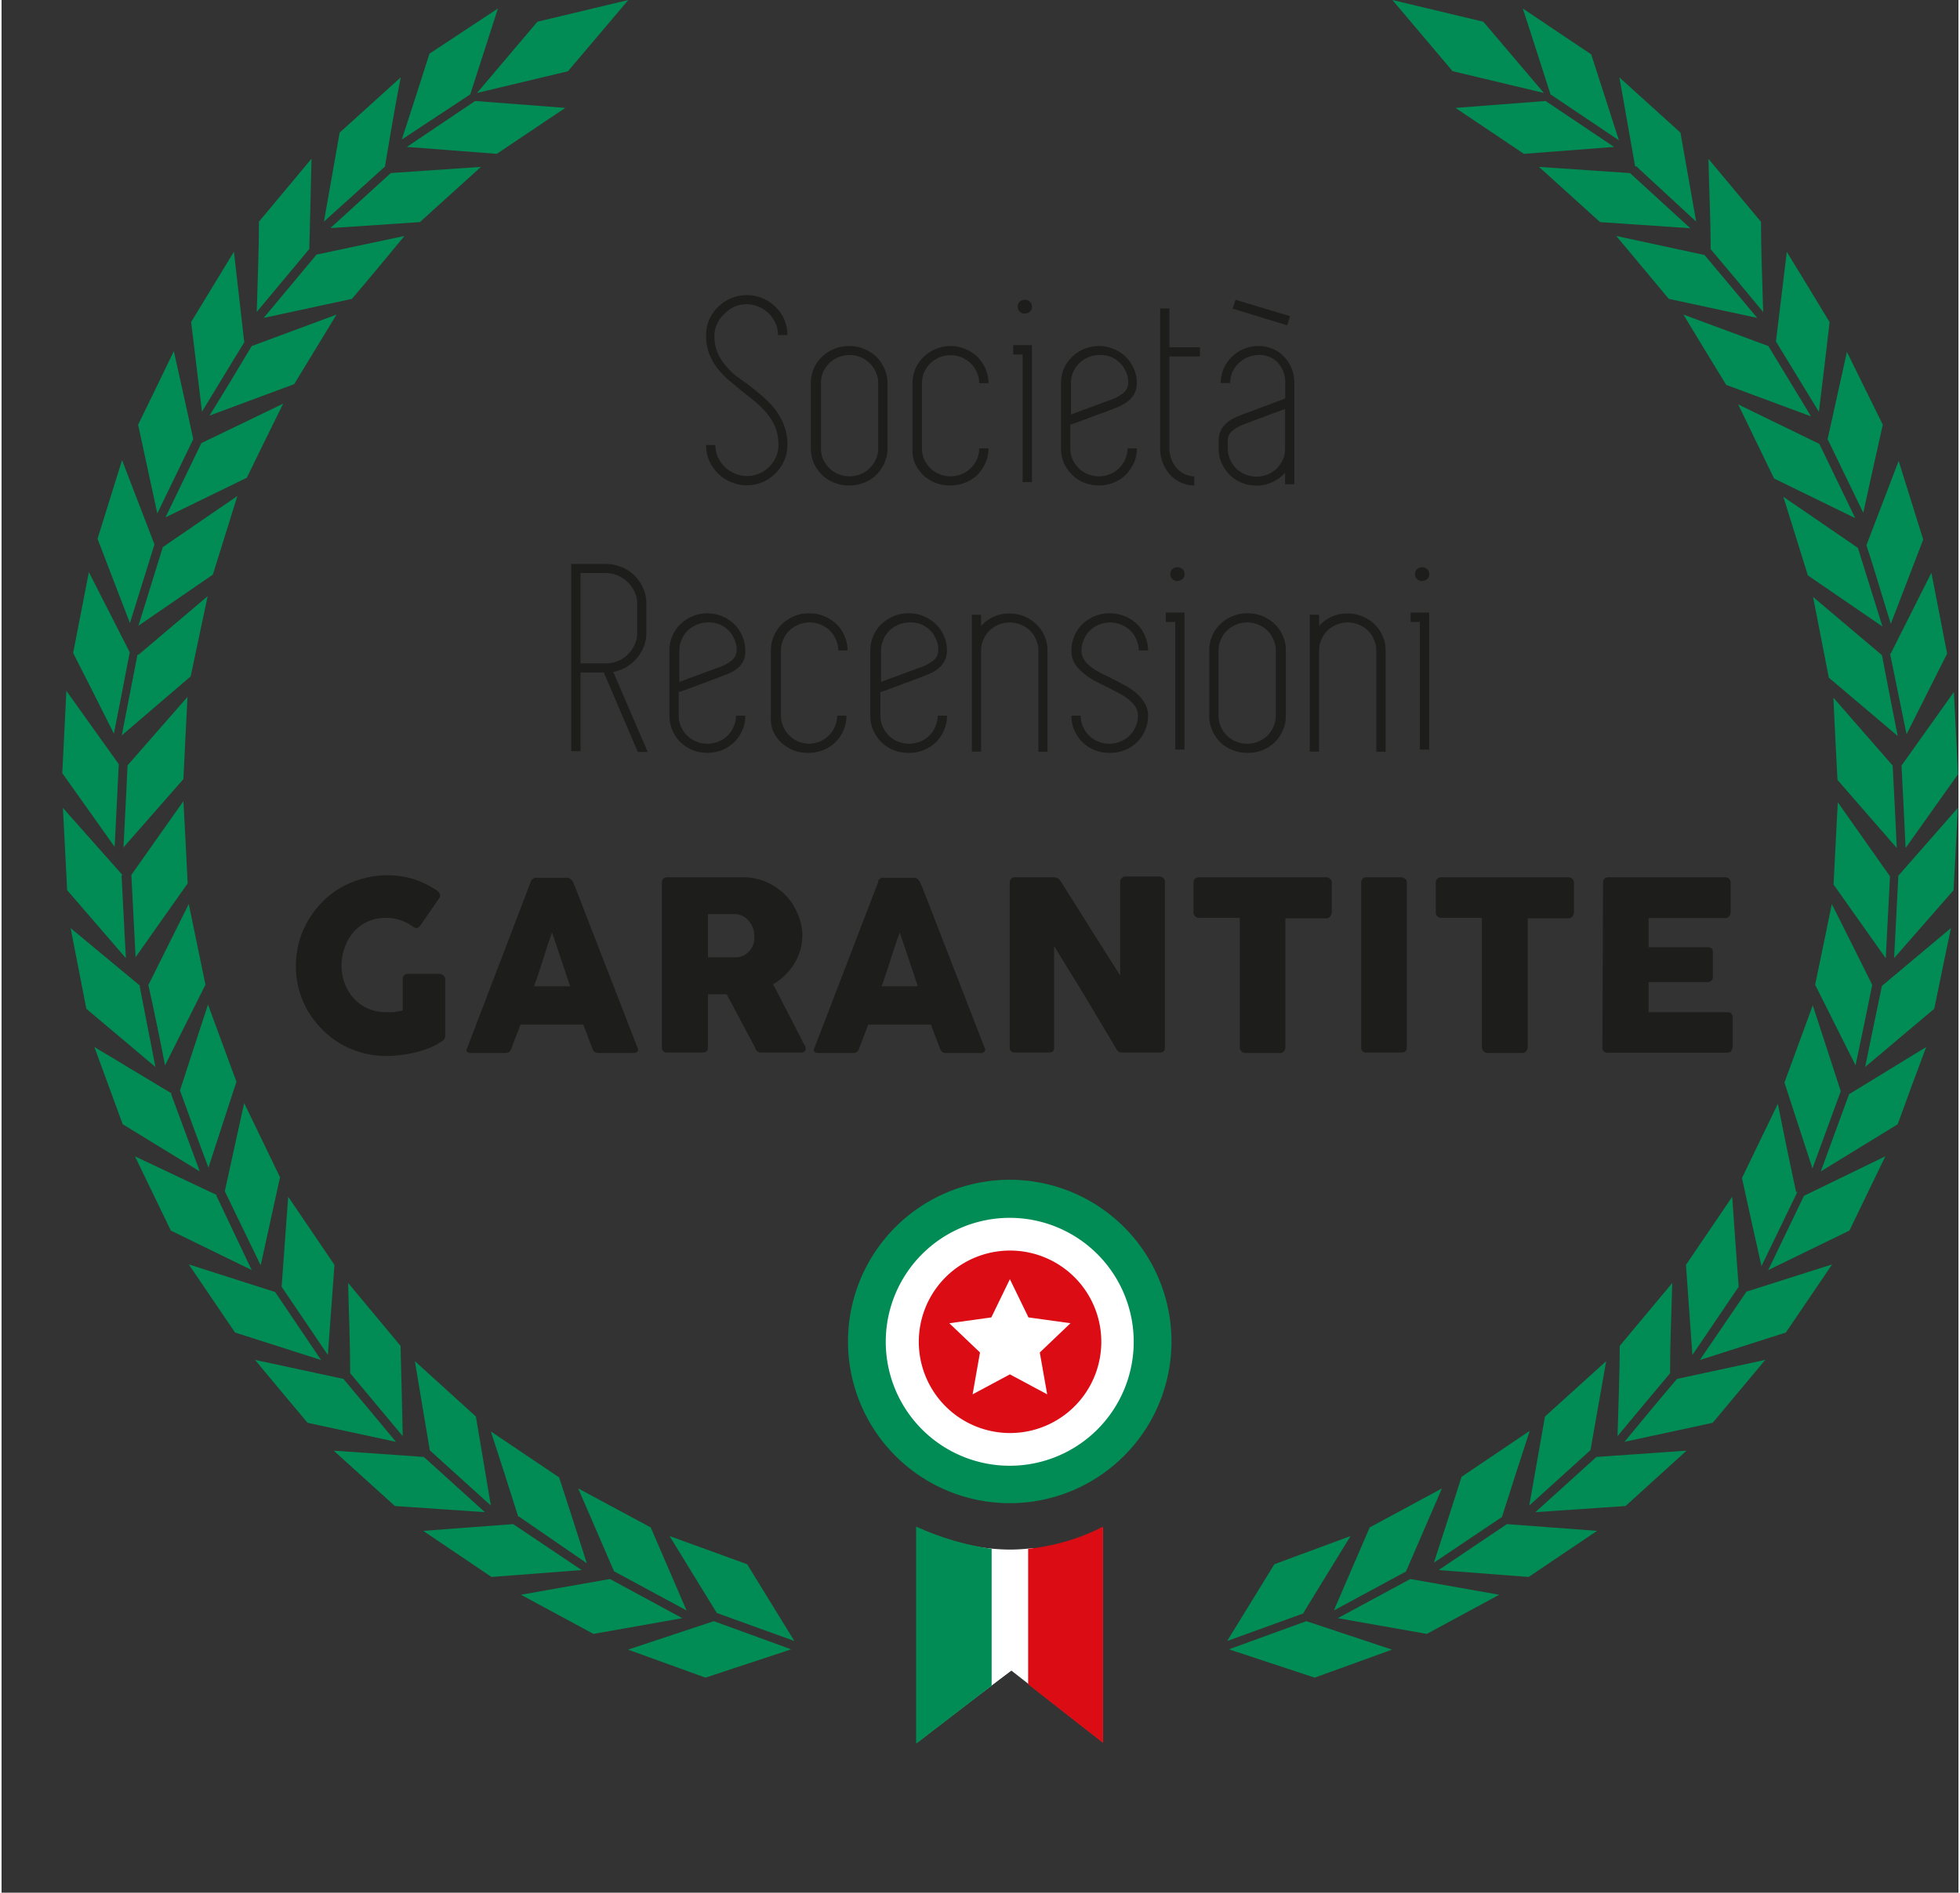 <svg id="Calque_1" data-name="Calque 1" xmlns="http://www.w3.org/2000/svg" xmlns:xlink="http://www.w3.org/1999/xlink" width="4.39cm" height="4.24cm" viewBox="0 0 124.38 120.32"><rect x="0" y="0" width="124.38" height="120.32" fill="#333333" stroke="none"/><defs><style>.cls-1{fill:#fff;}.cls-2{fill:none;}.cls-3{clip-path:url(#clip-path);}.cls-4{fill:#009854;}.cls-5,.cls-7{fill:#008c54;}.cls-5{fill-rule:evenodd;}.cls-6{clip-path:url(#clip-path-2);}.cls-8{fill:#dc0c15;}.cls-9{fill:#1d1d1b;}</style><clipPath id="clip-path" transform="translate(1.9 -2)"><path class="cls-1" d="M62.2,100.57a12.8,12.8,0,0,0,1.62-.11,13.55,13.55,0,0,0,1.45-.27,13.74,13.74,0,0,0,2.83-1.07v13.64l-4.4-3.45-1.43-1.12-1.15.88-4.81,3.69V99.12a17.88,17.88,0,0,0,4.87,1.4C61.69,100.57,62.2,100.57,62.2,100.57Z"/></clipPath><clipPath id="clip-path-2" transform="translate(1.9 -2)"><path class="cls-2" d="M62.17,100.51a13,13,0,0,0,1.69-.11,14.3,14.3,0,0,0,1.41-.28,13.07,13.07,0,0,0,2.84-1.07V112.8l-4.19-3.28-1.69-1.33-1.24,1-4.76,3.66V99.05A17.68,17.68,0,0,0,61,100.46C61.6,100.51,62.17,100.51,62.17,100.51Z"/></clipPath></defs><path class="cls-1" d="M62.2,100.57a12.8,12.8,0,0,0,1.62-.11,13.55,13.55,0,0,0,1.45-.27,13.74,13.74,0,0,0,2.83-1.07v13.64l-4.4-3.45-1.43-1.12-1.15.88-4.81,3.69V99.12a17.88,17.88,0,0,0,4.87,1.4C61.69,100.57,62.2,100.57,62.2,100.57Z" transform="translate(1.9 -2)"/><g class="cls-3"><path class="cls-4" d="M54.67,100.21c0-.13,0-.24,0-.37a2.67,2.67,0,0,1,0-.5.83.83,0,0,1,0-.45c.09-.57.19-1.14.29-1.71a.8.8,0,0,1-.3.06v3.12A1.13,1.13,0,0,0,54.67,100.21Z" transform="translate(1.9 -2)"/><path class="cls-4" d="M57,116.37a.83.83,0,0,1-.57-.53,13.66,13.66,0,0,1-.57-2,1,1,0,0,1-.68-1c-.06.21-.13.41-.19.61a.82.82,0,0,1-.28.41c0,.12-.07.25-.11.37a0,0,0,0,1,0,0v2.16H57Z" transform="translate(1.9 -2)"/></g><path class="cls-5" d="M96.24,8.42l-5.73.44,4.35,2.92,5.73-.44L96.24,8.42ZM96.55,8q-.87-2.73-1.76-5.46l4.35,2.92c.59,1.82,1.17,3.64,1.76,5.46L96.55,8Zm5,5-5.73-.39,3.88,3.51,5.74.39L101.6,13Zm.38-.42-1-5.66,3.88,3.51,1,5.66L102,12.57Zm4.36,5.62L100.73,17l3.34,4,5.62,1.21-3.35-4Zm.44-.35c0-1.92-.1-3.83-.14-5.75l3.34,4c0,1.91.09,3.82.14,5.74-1.11-1.35-2.23-2.69-3.34-4ZM110.4,24,105,22q1.35,2.24,2.72,4.47l5.39,2L110.4,24Zm.48-.29.69-5.7q1.37,2.23,2.72,4.47-.33,2.85-.68,5.7l-2.73-4.47Zm2.76,6.51-5.16-2.51,2.28,4.71,5.16,2.52-2.28-4.72Zm.51-.24c.41-1.87.83-3.74,1.24-5.61L117.67,29c-.42,1.87-.83,3.73-1.24,5.6l-2.28-4.71Zm1.94,6.85-4.74-3.25,1.56,5,4.74,3.25-1.56-5Zm.54-.17c.68-1.79,1.37-3.57,2.05-5.36l1.56,5c-.69,1.79-1.37,3.58-2.06,5.36-.52-1.66-1-3.33-1.55-5Zm1,7-4.39-3.71,1,5.13,4.38,3.71q-.51-2.56-1-5.13Zm.55-.12,2.58-5.13,1,5.14-2.58,5.13-1.05-5.14Zm.12,7.13-3.77-4.32c.08,1.74.17,3.48.26,5.23l3.77,4.33c-.08-1.75-.17-3.49-.26-5.24Zm.56,0,3.33-4.68c.09,1.75.18,3.49.26,5.23l-3.33,4.69c-.08-1.75-.17-3.49-.26-5.24Zm-.76,7L114.81,53l-.27,5.23,3.32,4.69.27-5.23Zm.56,0,3.78-4.31c-.08,1.74-.18,3.48-.27,5.23l-3.78,4.32.27-5.24ZM117,64.61q-1.28-2.58-2.57-5.14-.52,2.56-1.06,5.13,1.29,2.57,2.57,5.13.54-2.55,1.06-5.12Zm.56.11L122,61c-.35,1.71-.71,3.42-1.06,5.13l-4.39,3.7q.52-2.56,1.06-5.13ZM115,71.37q-.89-2.73-1.78-5.46l-1.8,4.91q.89,2.73,1.78,5.46l1.8-4.91Zm.53.19,4.9-3q-.92,2.44-1.81,4.91l-4.89,3,1.8-4.92Zm-3.37,6.22Q111.56,75,111,72.17l-2.28,4.72q.61,2.79,1.24,5.6l2.28-4.71Zm.5.24,5.17-2.51-2.28,4.72-5.16,2.51q1.13-2.35,2.27-4.72Zm-4.15,5.78c-.14-1.91-.28-3.81-.41-5.72l-2.94,4.33c.14,1.91.27,3.82.41,5.73l2.94-4.34Zm.47.32,5.47-1.74-2.94,4.33-5.47,1.75L109,84.12Zm-4.83,5.18c0-1.92.09-3.83.14-5.74l-3.34,4c0,1.91-.09,3.83-.14,5.74,1.12-1.34,2.23-2.69,3.34-4Zm.44.36,5.61-1.21-3.34,4-5.61,1.21c1.11-1.34,2.22-2.69,3.34-4Zm-5.5,4.54,1-5.67L96.2,92.05l-1,5.66,3.88-3.51Zm.38.42,5.73-.4-3.88,3.52-5.73.39,3.88-3.51Zm-6,3.8q.87-2.73,1.76-5.46L90.9,95.88q-.87,2.73-1.76,5.46l4.35-2.92Zm.31.47,5.73.43-4.35,2.93-5.72-.44,4.34-2.92Zm-6.41,3,2.28-5.27L85.06,99.1l-2.28,5.28,4.61-2.49Zm.27.49,5.65,1-4.6,2.49-5.66-1,4.61-2.49Zm-6.8,2.16,3-4.89L79,101.44l-3,4.88,4.92-1.78Zm.19.52,5.45,1.81-4.92,1.78-5.45-1.8,4.92-1.79Zm9.3-98.53L86.5,2l5.78,1.38,3.85,4.53L90.35,6.53Z" transform="translate(1.9 -2)"/><path class="cls-5" d="M28.2,8.42l5.73.44-4.35,2.92-5.72-.44L28.2,8.42ZM27.89,8c.59-1.82,1.17-3.64,1.76-5.46L25.3,5.41q-.87,2.73-1.76,5.46L27.89,8Zm-5.05,5,5.73-.39-3.88,3.51L19,16.5,22.84,13Zm-.37-.42c.32-1.89.63-3.77,1-5.66l-3.88,3.51-1,5.66,3.89-3.51ZM18.1,18.19,23.71,17c-1.11,1.34-2.22,2.69-3.34,4l-5.61,1.21,3.34-4Zm-.44-.35c.05-1.92.1-3.83.14-5.75l-3.34,4c0,1.91-.09,3.82-.14,5.74l3.34-4ZM14,24l5.39-2L16.7,26.42l-5.38,2Q12.69,26.2,14,24Zm-.48-.29L12.87,18l-2.72,4.47.69,5.7q1.35-2.23,2.72-4.47ZM10.8,30.17,16,27.66Q14.84,30,13.69,32.37L8.52,34.89l2.28-4.72Zm-.51-.24q-.61-2.8-1.24-5.61C8.29,25.89,7.54,27.46,6.78,29L8,34.64l2.28-4.71ZM8.35,36.78l4.74-3.25-1.56,5L6.8,41.78l1.55-5Zm-.53-.17L5.76,31.25l-1.56,5c.69,1.79,1.37,3.58,2.06,5.36l1.56-5Zm-1,7,4.38-3.71L10.12,45,5.74,48.75l1-5.13Zm-.56-.12L3.65,38.37l-1,5.14q1.31,2.57,2.59,5.13.51-2.56,1-5.14Zm-.12,7.13,3.78-4.32c-.09,1.74-.18,3.48-.26,5.23L5.85,55.87c.09-1.75.18-3.49.26-5.24Zm-.56,0L2.22,45.92c-.09,1.75-.17,3.49-.26,5.23l3.33,4.69c.09-1.75.17-3.49.26-5.24Zm.77,7c1.1-1.57,2.21-3.13,3.31-4.69.09,1.74.19,3.48.27,5.23-1.1,1.56-2.21,3.12-3.31,4.69l-.27-5.23Zm-.57,0L2,53.36l.27,5.23L6,62.91l-.27-5.24Zm1.68,6.94L10,59.47c.35,1.71.71,3.42,1.06,5.13L8.49,69.73Q8,67.18,7.43,64.61Zm-.55.11L2.49,61l1,5.13,4.39,3.7-1-5.13Zm2.53,6.65c.59-1.82,1.19-3.64,1.78-5.46q.9,2.46,1.81,4.91-.9,2.73-1.78,5.46-.92-2.44-1.81-4.91Zm-.53.19L4,68.56l1.8,4.91,4.9,3Q9.78,74,8.88,71.56Zm3.38,6.22,1.23-5.61,2.28,4.72-1.23,5.6-2.28-4.71Zm-.51.24L6.58,75.51l2.28,4.72L14,82.74,11.75,78ZM15.9,83.8l.42-5.72,2.94,4.33-.42,5.73L15.9,83.8Zm-.46.32L10,82.38l2.94,4.33,5.47,1.75-2.93-4.34Zm4.82,5.18c0-1.92-.09-3.83-.13-5.74l3.33,4c.05,1.91.1,3.83.14,5.74l-3.34-4Zm-.43.36-5.62-1.21c1.12,1.34,2.23,2.69,3.34,4l5.62,1.21c-1.12-1.34-2.23-2.69-3.34-4Zm5.49,4.54q-.48-2.83-.95-5.67l3.88,3.52c.32,1.89.63,3.77.95,5.66L25.32,94.2Zm-.38.42-5.73-.4,3.89,3.52,5.72.39-3.88-3.51Zm6,3.8Q30.08,95.69,29.2,93q2.18,1.46,4.34,2.92.89,2.73,1.76,5.46L31,98.42Zm-.32.47-5.72.43,4.34,2.93,5.73-.44-4.35-2.92Zm6.41,3-2.28-5.27,4.61,2.48,2.28,5.28-4.61-2.49Zm-.26.49-5.66,1,4.61,2.49,5.65-1-4.6-2.49Zm6.79,2.16-3-4.89,4.93,1.79,3,4.88-4.93-1.78Zm-.19.52-5.45,1.81,4.92,1.78,5.45-1.8-4.92-1.79ZM34.1,6.53,37.94,2,32.16,3.38,28.32,7.91Z" transform="translate(1.9 -2)"/><path class="cls-1" d="M64.3,107.6c0-.07-.17-.59-.07-.26a3.24,3.24,0,0,1-.09-.4.69.69,0,0,1-.15-.36,5.29,5.29,0,0,1,0-1.19,2.12,2.12,0,0,1-.23-1.53,2.51,2.51,0,0,1,0-.27,1.8,1.8,0,0,1,0-.4,10.29,10.29,0,0,1-.15-2.5.64.64,0,0,1,.07-.28,12.1,12.1,0,0,1-1.47.1,13.25,13.25,0,0,1-2.38-.23,2.7,2.7,0,0,1,0,1.86h0v0c0,.45.19.86.22,1.31a9.75,9.75,0,0,1-.21,2.46c.21,1.24.39,2.49.5,3.75l2-1.5,2.18,1.71a1.55,1.55,0,0,1,0-.71c0-.23,0-.47.08-.7v-.06a.88.88,0,0,0,0-.17A4.81,4.81,0,0,0,64.3,107.6Z" transform="translate(1.9 -2)"/><g class="cls-6"><rect class="cls-7" x="56.28" y="94.01" width="6.65" height="20.37"/><rect class="cls-8" x="65.25" y="96.36" width="6.65" height="20.37"/></g><path class="cls-7" d="M62.19,77A10.28,10.28,0,1,0,72.46,87.3,10.28,10.28,0,0,0,62.19,77Z" transform="translate(1.9 -2)"/><path class="cls-1" d="M62.19,79.42a7.88,7.88,0,1,0,7.87,7.88A7.88,7.88,0,0,0,62.19,79.42Z" transform="translate(1.9 -2)"/><path class="cls-8" d="M62.19,81.5A5.8,5.8,0,1,0,68,87.3,5.8,5.8,0,0,0,62.19,81.5Z" transform="translate(1.9 -2)"/><polygon class="cls-1" points="65.99 85.98 67.94 84.12 65.27 83.75 64.09 81.32 62.91 83.75 60.24 84.12 62.19 85.98 61.72 88.64 64.09 87.37 66.46 88.64 65.99 85.98"/><path class="cls-9" d="M45.58,26.47c.3.23.6.48.89.73a5.7,5.7,0,0,1,.8.83,4,4,0,0,1,.56,1,3.33,3.33,0,0,1,.22,1.26,2.39,2.39,0,0,1-.21,1,2.55,2.55,0,0,1-.56.81,2.53,2.53,0,0,1-.81.55,2.46,2.46,0,0,1-1,.2,2.51,2.51,0,0,1-1-.2,2.61,2.61,0,0,1-.83-.55,2.73,2.73,0,0,1-.56-.81,2.54,2.54,0,0,1-.2-1h.59a1.79,1.79,0,0,0,.16.76,2.13,2.13,0,0,0,.43.63,2.09,2.09,0,0,0,.64.42,1.92,1.92,0,0,0,.79.16,1.83,1.83,0,0,0,.77-.16,1.93,1.93,0,0,0,.63-.42,2.13,2.13,0,0,0,.43-.63,1.79,1.79,0,0,0,.16-.76,3.06,3.06,0,0,0-.18-1.08,3.43,3.43,0,0,0-.51-.87,5,5,0,0,0-.72-.74c-.27-.23-.55-.46-.84-.68l-.85-.7a6.22,6.22,0,0,1-.76-.78,4.17,4.17,0,0,1-.54-.94,3.28,3.28,0,0,1-.2-1.18,2.59,2.59,0,0,1,.2-1,2.73,2.73,0,0,1,.56-.81,2.79,2.79,0,0,1,.83-.55,2.69,2.69,0,0,1,1-.2,2.64,2.64,0,0,1,1,.2,2.5,2.5,0,0,1,.81.54,2.41,2.41,0,0,1,.56.8,2.46,2.46,0,0,1,.21,1h-.6a1.79,1.79,0,0,0-.16-.76,2.22,2.22,0,0,0-.43-.62,2.31,2.31,0,0,0-.63-.42,2,2,0,0,0-.77-.16,2.1,2.1,0,0,0-.79.16A2.32,2.32,0,0,0,44,22a2,2,0,0,0-.43.61,1.79,1.79,0,0,0-.16.76,2.59,2.59,0,0,0,.18,1,3.33,3.33,0,0,0,.48.81,4.91,4.91,0,0,0,.68.69Z" transform="translate(1.9 -2)"/><path class="cls-9" d="M52,32.86a2.51,2.51,0,0,1-1-.18,2.34,2.34,0,0,1-.76-.5,2.59,2.59,0,0,1-.52-.75,2.41,2.41,0,0,1-.18-.93V26.35a2.39,2.39,0,0,1,.18-.92A2.44,2.44,0,0,1,52,24a2.29,2.29,0,0,1,.94.19,2.38,2.38,0,0,1,.77.5,2.49,2.49,0,0,1,.51.75,2.23,2.23,0,0,1,.19.92V30.5a2.24,2.24,0,0,1-.19.93,2.76,2.76,0,0,1-.51.75,2.38,2.38,0,0,1-.77.5A2.46,2.46,0,0,1,52,32.86Zm0-8.29a1.87,1.87,0,0,0-.71.14,1.83,1.83,0,0,0-.58.38,1.92,1.92,0,0,0-.39.57,1.81,1.81,0,0,0-.14.69V30.5a1.82,1.82,0,0,0,.14.7,2,2,0,0,0,.39.56,1.67,1.67,0,0,0,.58.38,1.87,1.87,0,0,0,1.42,0,1.73,1.73,0,0,0,.57-.38,1.82,1.82,0,0,0,.39-.56,1.66,1.66,0,0,0,.15-.7V26.35a1.65,1.65,0,0,0-.15-.69,1.75,1.75,0,0,0-.39-.57,1.9,1.9,0,0,0-.57-.38A1.87,1.87,0,0,0,52,24.57Z" transform="translate(1.9 -2)"/><path class="cls-9" d="M58.42,32.28a1.87,1.87,0,0,0,.71-.14,1.73,1.73,0,0,0,.57-.38,1.82,1.82,0,0,0,.39-.56,1.66,1.66,0,0,0,.15-.7h.59a2.41,2.41,0,0,1-.19.93,2.76,2.76,0,0,1-.51.75,2.38,2.38,0,0,1-.77.5,2.46,2.46,0,0,1-.94.18,2.51,2.51,0,0,1-1-.18,2.34,2.34,0,0,1-.76-.5,2.59,2.59,0,0,1-.52-.75A2.41,2.41,0,0,1,56,30.5V26.35a2.4,2.4,0,0,1,.19-.92A2.44,2.44,0,0,1,58.42,24a2.29,2.29,0,0,1,.94.19,2.38,2.38,0,0,1,.77.5,2.49,2.49,0,0,1,.51.75,2.4,2.4,0,0,1,.19.92h-.59a1.65,1.65,0,0,0-.15-.69,1.75,1.75,0,0,0-.39-.57,1.9,1.9,0,0,0-.57-.38,1.87,1.87,0,0,0-.71-.14,1.85,1.85,0,0,0-1.29.52,1.92,1.92,0,0,0-.39.57,1.81,1.81,0,0,0-.14.69V30.5a1.82,1.82,0,0,0,.14.7,2,2,0,0,0,.39.56,1.67,1.67,0,0,0,.58.38A1.83,1.83,0,0,0,58.42,32.28Z" transform="translate(1.9 -2)"/><path class="cls-9" d="M63,23.94h.59v8.71H63V24.54h-.6v-.6Zm.14-2a.41.41,0,0,1-.32-.13.39.39,0,0,1-.13-.31.41.41,0,0,1,.13-.32.44.44,0,0,1,.32-.12.47.47,0,0,1,.32.12.41.41,0,0,1,.13.32.39.39,0,0,1-.13.31A.44.44,0,0,1,63.15,21.93Z" transform="translate(1.9 -2)"/><path class="cls-9" d="M68.89,27.94l-.54.21-.82.3-.85.32c-.28.11-.49.18-.65.23v1.5a1.82,1.82,0,0,0,.14.7,2,2,0,0,0,.39.56,1.67,1.67,0,0,0,.58.38,1.87,1.87,0,0,0,1.42,0,1.73,1.73,0,0,0,.57-.38,1.77,1.77,0,0,0,.54-1.26h.59a2.24,2.24,0,0,1-.19.93,2.76,2.76,0,0,1-.51.75,2.38,2.38,0,0,1-.77.5,2.46,2.46,0,0,1-.94.18,2.51,2.51,0,0,1-.95-.18,2.34,2.34,0,0,1-.76-.5,2.59,2.59,0,0,1-.52-.75,2.41,2.41,0,0,1-.18-.93V26.35a2.39,2.39,0,0,1,.18-.92A2.44,2.44,0,0,1,67.85,24a2.29,2.29,0,0,1,.94.19,2.38,2.38,0,0,1,.77.5,2.49,2.49,0,0,1,.51.75,2.18,2.18,0,0,1,.19.91h0C70.26,27.08,69.8,27.61,68.89,27.94Zm-1-3.37a1.87,1.87,0,0,0-.71.14,1.83,1.83,0,0,0-.58.38,1.92,1.92,0,0,0-.39.57,1.81,1.81,0,0,0-.14.69v2l.67-.25.79-.29.73-.27.47-.17a2.85,2.85,0,0,0,.65-.37.83.83,0,0,0,.33-.69,1.58,1.58,0,0,0-.15-.69,1.67,1.67,0,0,0-.39-.56,1.9,1.9,0,0,0-.57-.38A1.87,1.87,0,0,0,67.85,24.57Z" transform="translate(1.9 -2)"/><path class="cls-9" d="M72.33,28.42V30.5a1.82,1.82,0,0,0,.13.7,1.68,1.68,0,0,0,.34.56,1.55,1.55,0,0,0,.5.38,1.43,1.43,0,0,0,.61.14v.58a2,2,0,0,1-.84-.18,2.19,2.19,0,0,1-.7-.5,2.61,2.61,0,0,1-.46-.75,2.4,2.4,0,0,1-.17-.93V21.61h.59v2.47h1.94v.58H72.33Z" transform="translate(1.9 -2)"/><path class="cls-9" d="M78,24a2.1,2.1,0,0,1,.92.19,2,2,0,0,1,.71.5,2.22,2.22,0,0,1,.47.75,2.39,2.39,0,0,1,.17.92v6.43h-.59v-.73a2.49,2.49,0,0,1-.81.59,2.29,2.29,0,0,1-1,.22,2.46,2.46,0,0,1-.94-.18,2.38,2.38,0,0,1-.77-.5,2.56,2.56,0,0,1-.51-.75,2.24,2.24,0,0,1-.19-.93V30c0-.73.46-1.26,1.37-1.59a5.61,5.61,0,0,1,.55-.21l.82-.31.86-.32.63-.24v-1a1.83,1.83,0,0,0-.46-1.26A1.57,1.57,0,0,0,78,24.57a1.82,1.82,0,0,0-.7.14,2.18,2.18,0,0,0-.57.38,1.78,1.78,0,0,0-.4.57,1.81,1.81,0,0,0-.14.69h-.6a2.4,2.4,0,0,1,.19-.92,2.4,2.4,0,0,1,1.28-1.25A2.29,2.29,0,0,1,78,24Zm1.68,4.43V28l-.67.24-.79.3-.72.27-.47.18a2.18,2.18,0,0,0-.66.37.78.78,0,0,0-.33.67v.49a1.66,1.66,0,0,0,.15.7,1.79,1.79,0,0,0,.38.56,1.86,1.86,0,0,0,2,.38,1.77,1.77,0,0,0,.58-.38,2,2,0,0,0,.39-.56,1.82,1.82,0,0,0,.14-.7Zm.13-5.75-3.46-1.06.18-.56L80,22.1Z" transform="translate(1.9 -2)"/><path class="cls-9" d="M36.38,44.75H34.9v5h-.59V37.85H36.5a2.67,2.67,0,0,1,1,.2,2.37,2.37,0,0,1,.82.53,2.73,2.73,0,0,1,.56.81,2.29,2.29,0,0,1,.2,1v1.86a2.27,2.27,0,0,1-.16.86,2.67,2.67,0,0,1-.45.74,2.73,2.73,0,0,1-.66.56,3,3,0,0,1-.83.31l2.19,5.08h-.63Zm-1.48-.58h1.6a2,2,0,0,0,.78-.15,1.93,1.93,0,0,0,.63-.42,2,2,0,0,0,.43-.62,1.71,1.71,0,0,0,.16-.75V40.37a1.73,1.73,0,0,0-.16-.74,2,2,0,0,0-.43-.61,2.13,2.13,0,0,0-.63-.43,2,2,0,0,0-.78-.16H34.9Z" transform="translate(1.9 -2)"/><path class="cls-9" d="M44,44.94l-.54.21-.81.3-.86.32c-.28.11-.49.18-.65.23v1.5a1.66,1.66,0,0,0,.15.7,1.79,1.79,0,0,0,.38.56,1.86,1.86,0,0,0,2,.38,1.77,1.77,0,0,0,.58-.38,1.79,1.79,0,0,0,.38-.56,1.66,1.66,0,0,0,.15-.7h.59a2.24,2.24,0,0,1-.19.93,2.38,2.38,0,0,1-.51.75,2.45,2.45,0,0,1-.76.5,2.6,2.6,0,0,1-1.9,0,2.45,2.45,0,0,1-.76-.5,2.38,2.38,0,0,1-.51-.75,2.24,2.24,0,0,1-.19-.93V43.35a2.23,2.23,0,0,1,.19-.92,2.17,2.17,0,0,1,.51-.75,2.45,2.45,0,0,1,.76-.5,2.47,2.47,0,0,1,1.9,0,2.45,2.45,0,0,1,.76.5,2.36,2.36,0,0,1,.7,1.66h0C45.41,44.08,45,44.61,44,44.94Zm-1-3.37a1.87,1.87,0,0,0-.71.14,2.08,2.08,0,0,0-.58.38,1.73,1.73,0,0,0-.38.57,1.65,1.65,0,0,0-.15.69v2l.67-.25.79-.29.73-.27.48-.17a3,3,0,0,0,.64-.37.83.83,0,0,0,.33-.69,1.58,1.58,0,0,0-.15-.69,1.79,1.79,0,0,0-.38-.56,1.94,1.94,0,0,0-.58-.38A1.87,1.87,0,0,0,43,41.57Z" transform="translate(1.9 -2)"/><path class="cls-9" d="M49.39,49.28a1.85,1.85,0,0,0,1.29-.52,1.79,1.79,0,0,0,.38-.56,1.66,1.66,0,0,0,.15-.7h.59a2.24,2.24,0,0,1-.19.93,2.31,2.31,0,0,1-1.28,1.25,2.42,2.42,0,0,1-.94.18,2.51,2.51,0,0,1-1-.18,2.45,2.45,0,0,1-.76-.5,2.38,2.38,0,0,1-.51-.75A2.24,2.24,0,0,1,47,47.5V43.35a2.23,2.23,0,0,1,.19-.92,2.17,2.17,0,0,1,.51-.75,2.45,2.45,0,0,1,.76-.5,2.34,2.34,0,0,1,1-.19,2.26,2.26,0,0,1,.94.19,2.38,2.38,0,0,1,.77.5,2.17,2.17,0,0,1,.51.75,2.23,2.23,0,0,1,.19.92h-.59a1.65,1.65,0,0,0-.15-.69,1.73,1.73,0,0,0-.38-.57,2.08,2.08,0,0,0-.58-.38,1.87,1.87,0,0,0-1.42,0,1.94,1.94,0,0,0-.58.38,1.73,1.73,0,0,0-.38.57,1.65,1.65,0,0,0-.15.69V47.5a1.66,1.66,0,0,0,.15.7,1.79,1.79,0,0,0,.38.56,1.77,1.77,0,0,0,.58.38A1.87,1.87,0,0,0,49.39,49.28Z" transform="translate(1.9 -2)"/><path class="cls-9" d="M56.82,44.94l-.54.21-.81.3-.86.32c-.28.11-.49.18-.65.23v1.5a1.66,1.66,0,0,0,.15.7,1.79,1.79,0,0,0,.38.56,1.86,1.86,0,0,0,2,.38,1.77,1.77,0,0,0,.58-.38,1.79,1.79,0,0,0,.38-.56,1.66,1.66,0,0,0,.15-.7h.59a2.24,2.24,0,0,1-.19.93,2.31,2.31,0,0,1-1.28,1.25,2.42,2.42,0,0,1-.94.18,2.51,2.51,0,0,1-1-.18,2.45,2.45,0,0,1-.76-.5,2.38,2.38,0,0,1-.51-.75,2.24,2.24,0,0,1-.19-.93V43.35a2.23,2.23,0,0,1,.19-.92,2.17,2.17,0,0,1,.51-.75,2.45,2.45,0,0,1,.76-.5,2.34,2.34,0,0,1,1-.19,2.26,2.26,0,0,1,.94.19,2.38,2.38,0,0,1,.77.5,2.36,2.36,0,0,1,.7,1.66h0C58.19,44.08,57.74,44.61,56.82,44.94Zm-1-3.37a1.87,1.87,0,0,0-.71.14,2.08,2.08,0,0,0-.58.38,1.73,1.73,0,0,0-.38.57,1.65,1.65,0,0,0-.15.69v2l.67-.25.79-.29.73-.27.48-.17a3,3,0,0,0,.64-.37.83.83,0,0,0,.33-.69,1.58,1.58,0,0,0-.15-.69,1.79,1.79,0,0,0-.38-.56,1.94,1.94,0,0,0-.58-.38A1.87,1.87,0,0,0,55.78,41.57Z" transform="translate(1.9 -2)"/><path class="cls-9" d="M62.17,41a2.34,2.34,0,0,1,.95.19,2.45,2.45,0,0,1,.76.5,2.17,2.17,0,0,1,.51.75,2.23,2.23,0,0,1,.19.92v6.43H64V43.35a1.65,1.65,0,0,0-.15-.69,1.73,1.73,0,0,0-.38-.57,2.08,2.08,0,0,0-.58-.38,1.87,1.87,0,0,0-1.42,0,2.08,2.08,0,0,0-.58.38,1.73,1.73,0,0,0-.38.57,1.65,1.65,0,0,0-.15.69v6.43h-.59v-8.7h.59v.72a2.38,2.38,0,0,1,.81-.6A2.44,2.44,0,0,1,62.17,41Z" transform="translate(1.9 -2)"/><path class="cls-9" d="M68.7,45.15c.27.13.53.27.8.42a3.91,3.91,0,0,1,.73.5,2.4,2.4,0,0,1,.53.63,1.49,1.49,0,0,1,.21.8,2.24,2.24,0,0,1-.19.93,2.31,2.31,0,0,1-1.28,1.25,2.42,2.42,0,0,1-.94.18,2.51,2.51,0,0,1-1-.18,2.45,2.45,0,0,1-.76-.5,2.38,2.38,0,0,1-.51-.75,2.24,2.24,0,0,1-.19-.93h.59a1.66,1.66,0,0,0,.15.7,1.79,1.79,0,0,0,.38.56,1.77,1.77,0,0,0,.58.38,1.86,1.86,0,0,0,2-.38,1.79,1.79,0,0,0,.38-.56,1.66,1.66,0,0,0,.15-.7,1.11,1.11,0,0,0-.16-.57,1.94,1.94,0,0,0-.44-.47,4.43,4.43,0,0,0-.62-.4l-.73-.38c-.27-.13-.55-.26-.82-.41a3.83,3.83,0,0,1-.72-.5,2.39,2.39,0,0,1-.54-.61,1.62,1.62,0,0,1-.2-.81,2.23,2.23,0,0,1,.19-.92,2.17,2.17,0,0,1,.51-.75,2.45,2.45,0,0,1,.76-.5,2.34,2.34,0,0,1,1-.19,2.26,2.26,0,0,1,.94.19,2.38,2.38,0,0,1,.77.5,2.17,2.17,0,0,1,.51.75,2.23,2.23,0,0,1,.19.92h-.59a1.65,1.65,0,0,0-.15-.69,1.73,1.73,0,0,0-.38-.57,2.08,2.08,0,0,0-.58-.38,1.87,1.87,0,0,0-1.42,0,1.94,1.94,0,0,0-.58.38,1.73,1.73,0,0,0-.38.57,1.65,1.65,0,0,0-.15.69,1.12,1.12,0,0,0,.16.58,2.14,2.14,0,0,0,.44.47,4.81,4.81,0,0,0,.63.39C68.21,44.92,68.45,45,68.7,45.15Z" transform="translate(1.9 -2)"/><path class="cls-9" d="M72.7,40.94h.59v8.71H72.7V41.54h-.6v-.6Zm.14-2a.41.41,0,0,1-.32-.13.39.39,0,0,1-.13-.31.41.41,0,0,1,.13-.32.44.44,0,0,1,.32-.12.47.47,0,0,1,.32.12.41.41,0,0,1,.13.32.39.39,0,0,1-.13.31A.44.44,0,0,1,72.84,38.93Z" transform="translate(1.9 -2)"/><path class="cls-9" d="M77.27,49.86a2.42,2.42,0,0,1-.94-.18,2.31,2.31,0,0,1-1.28-1.25,2.24,2.24,0,0,1-.19-.93V43.35a2.23,2.23,0,0,1,.19-.92,2.17,2.17,0,0,1,.51-.75,2.38,2.38,0,0,1,.77-.5,2.26,2.26,0,0,1,.94-.19,2.34,2.34,0,0,1,1,.19,2.45,2.45,0,0,1,.76.5,2.17,2.17,0,0,1,.51.75,2.23,2.23,0,0,1,.19.92V47.5a2.24,2.24,0,0,1-.19.93,2.38,2.38,0,0,1-.51.75,2.45,2.45,0,0,1-.76.5A2.51,2.51,0,0,1,77.27,49.86Zm0-8.29a1.87,1.87,0,0,0-.71.14,2.08,2.08,0,0,0-.58.38,1.73,1.73,0,0,0-.38.57,1.65,1.65,0,0,0-.15.69V47.5a1.66,1.66,0,0,0,.15.7,1.79,1.79,0,0,0,.38.56,1.86,1.86,0,0,0,2,.38,1.77,1.77,0,0,0,.58-.38,1.79,1.79,0,0,0,.38-.56,1.66,1.66,0,0,0,.15-.7V43.35a1.65,1.65,0,0,0-.15-.69,1.73,1.73,0,0,0-.38-.57,1.94,1.94,0,0,0-.58-.38A1.87,1.87,0,0,0,77.27,41.57Z" transform="translate(1.9 -2)"/><path class="cls-9" d="M83.66,41a2.46,2.46,0,0,1,1.71.69,2.17,2.17,0,0,1,.51.75,2.23,2.23,0,0,1,.19.92v6.43h-.59V43.35a1.65,1.65,0,0,0-.15-.69,1.73,1.73,0,0,0-.38-.57,1.94,1.94,0,0,0-.58-.38,1.87,1.87,0,0,0-1.42,0,2.08,2.08,0,0,0-.58.38,1.73,1.73,0,0,0-.38.57,1.65,1.65,0,0,0-.15.69v6.43h-.59v-8.7h.59v.72a2.38,2.38,0,0,1,.81-.6A2.44,2.44,0,0,1,83.66,41Z" transform="translate(1.9 -2)"/><path class="cls-9" d="M88.25,40.94h.59v8.71h-.59V41.54h-.59v-.6Zm.14-2a.41.41,0,0,1-.32-.13.42.42,0,0,1-.13-.31.44.44,0,0,1,.13-.32.44.44,0,0,1,.32-.12.47.47,0,0,1,.32.12.41.41,0,0,1,.13.32.39.39,0,0,1-.13.31A.44.44,0,0,1,88.39,38.93Z" transform="translate(1.9 -2)"/><rect class="cls-2" y="63.7" width="123.53" height="56.62"/><path class="cls-9" d="M24.27,60.92a3.12,3.12,0,0,0-.81-.42,2.83,2.83,0,0,0-.93-.15,2.8,2.8,0,0,0-1.14.23,2.64,2.64,0,0,0-.89.64,3,3,0,0,0-.58,1,3.22,3.22,0,0,0-.21,1.16,3.19,3.19,0,0,0,.21,1.16,2.91,2.91,0,0,0,.58.94,2.48,2.48,0,0,0,.89.63,2.64,2.64,0,0,0,1.14.23,4.53,4.53,0,0,0,.52,0l.55-.1v-2a.36.36,0,0,1,.08-.23.34.34,0,0,1,.25-.1h2a.45.45,0,0,1,.24.09.29.29,0,0,1,.13.24v3.63a.38.38,0,0,1-.22.33,4.84,4.84,0,0,1-.78.42,6.58,6.58,0,0,1-.89.28,7.73,7.73,0,0,1-.94.17,7.5,7.5,0,0,1-.93.06,5.54,5.54,0,0,1-1.53-.21,5.67,5.67,0,0,1-1.37-.57,5.58,5.58,0,0,1-1.15-.9,5.85,5.85,0,0,1-.9-1.15,5.62,5.62,0,0,1-.78-2.9,5.87,5.87,0,0,1,.2-1.52,5.76,5.76,0,0,1,.58-1.37,5.7,5.7,0,0,1,.9-1.17,5.58,5.58,0,0,1,1.15-.9,6.1,6.1,0,0,1,1.37-.57,5.8,5.8,0,0,1,3.23,0,6.09,6.09,0,0,1,1.5.72.55.55,0,0,1,.2.2.29.29,0,0,1,0,.28l-1.22,1.76a.54.54,0,0,1-.19.16A.3.3,0,0,1,24.27,60.92Z" transform="translate(1.9 -2)"/><path class="cls-9" d="M31.73,58.07a.16.16,0,0,1,.05-.1.32.32,0,0,1,.1-.1L32,57.8l.12,0h1.92a.33.33,0,0,1,.22.08,1.82,1.82,0,0,1,.14.14l.18.43,3.94,10.15a.24.24,0,0,1,0,.25.39.39,0,0,1-.29.09H36.07a.54.54,0,0,1-.27-.06.4.4,0,0,1-.14-.22c-.1-.25-.2-.5-.29-.76s-.19-.5-.29-.76h-4c-.1.26-.19.51-.29.76s-.19.51-.29.76a.37.37,0,0,1-.38.28H27.93a.36.36,0,0,1-.24-.07.19.19,0,0,1,0-.23Zm1.36,3.21-.29.82c-.09.3-.19.59-.28.89s-.2.6-.29.89-.2.57-.29.82h2.3Z" transform="translate(1.9 -2)"/><path class="cls-9" d="M40.07,58.12a.37.37,0,0,1,.08-.25.34.34,0,0,1,.25-.1h4.84a3.68,3.68,0,0,1,1.45.29,4,4,0,0,1,1.18.79A3.62,3.62,0,0,1,48.66,60,3.52,3.52,0,0,1,49,61.42a3.45,3.45,0,0,1-.14,1,3.2,3.2,0,0,1-.39.86,3.44,3.44,0,0,1-.59.73,3.69,3.69,0,0,1-.74.56L49,68.17c0,.07.08.15.13.25a.43.43,0,0,1,.08.24.21.21,0,0,1-.08.19.33.33,0,0,1-.21.06H46.37a.37.37,0,0,1-.23-.07.33.33,0,0,1-.13-.21l-1.82-3.42H43v3.38c0,.21-.11.32-.34.32H40.4a.32.32,0,0,1-.24-.08.3.3,0,0,1-.09-.24Zm5.87,3.33a1.42,1.42,0,0,0-.08-.45,1.5,1.5,0,0,0-.23-.41,1.38,1.38,0,0,0-.36-.32,1.25,1.25,0,0,0-.47-.16l-.39,0H43v2.75h1.62l.23,0a1.23,1.23,0,0,0,.48-.15,1.3,1.3,0,0,0,.35-.31,1.47,1.47,0,0,0,.22-.41A1.49,1.49,0,0,0,45.94,61.45Z" transform="translate(1.9 -2)"/><path class="cls-9" d="M53.82,58.07a.24.24,0,0,1,0-.1l.1-.1.13-.07.13,0h1.92a.35.35,0,0,1,.22.08l.13.14.19.43,3.94,10.15a.22.22,0,0,1,0,.25.36.36,0,0,1-.28.09H58.17a.49.49,0,0,1-.27-.06.47.47,0,0,1-.15-.22c-.1-.25-.19-.5-.29-.76s-.19-.5-.28-.76h-4c-.09.26-.19.51-.29.76s-.19.51-.28.76a.38.38,0,0,1-.39.28H50a.4.4,0,0,1-.24-.07.19.19,0,0,1,0-.23Zm1.37,3.21c-.1.25-.19.53-.29.82l-.29.89c-.09.3-.19.6-.29.89s-.19.57-.29.82h2.31Z" transform="translate(1.9 -2)"/><path class="cls-9" d="M62.18,58.1a.38.38,0,0,1,.08-.23.34.34,0,0,1,.25-.1H65a.49.49,0,0,1,.22.06.41.41,0,0,1,.19.18l1.89,3c.63,1,1.26,2,1.9,3v-6a.37.37,0,0,1,.12-.21.32.32,0,0,1,.21-.08h2.14a.39.39,0,0,1,.26.09.3.3,0,0,1,.11.24V68.62a.27.27,0,0,1-.09.22.39.39,0,0,1-.25.07H69.27a.24.24,0,0,1-.18-.07.71.71,0,0,1-.15-.18L67,65.4l-2-3.26v6.44a.37.37,0,0,1-.07.25.38.38,0,0,1-.27.08H62.51a.3.3,0,0,1-.25-.09.31.31,0,0,1-.08-.23Z" transform="translate(1.9 -2)"/><path class="cls-9" d="M73.86,58.1a.33.33,0,0,1,.1-.24.39.39,0,0,1,.26-.09h8.07a.36.36,0,0,1,.24.09.35.35,0,0,1,.12.24V60a.42.42,0,0,1-.1.25.29.29,0,0,1-.26.13H79.7v8.21a.37.37,0,0,1-.1.24.3.3,0,0,1-.25.11h-2.2a.33.33,0,0,1-.24-.1.31.31,0,0,1-.11-.25V60.35H74.22a.4.4,0,0,1-.26-.1.4.4,0,0,1-.1-.28Z" transform="translate(1.9 -2)"/><path class="cls-9" d="M84.52,58.1a.38.38,0,0,1,.08-.23.34.34,0,0,1,.25-.1h2.21a.45.45,0,0,1,.24.09.29.29,0,0,1,.12.24V68.58q0,.33-.36.33H84.85a.29.29,0,0,1-.33-.33Z" transform="translate(1.9 -2)"/><path class="cls-9" d="M89.26,58.1a.3.3,0,0,1,.1-.24.37.37,0,0,1,.25-.09h8.07a.36.36,0,0,1,.24.09.31.31,0,0,1,.12.24V60a.4.4,0,0,1-.09.25.3.3,0,0,1-.27.13H95.1v8.21a.37.37,0,0,1-.1.24.31.31,0,0,1-.26.11h-2.2a.38.38,0,0,1-.35-.35V60.35H89.61a.37.37,0,0,1-.25-.1.36.36,0,0,1-.1-.28Z" transform="translate(1.9 -2)"/><path class="cls-9" d="M99.89,58.12a.33.33,0,0,1,.09-.25.3.3,0,0,1,.24-.1h7.44a.34.34,0,0,1,.25.1.37.37,0,0,1,.09.26V60a.4.4,0,0,1-.09.24.3.3,0,0,1-.26.12h-4.86v1.86h3.75a.45.45,0,0,1,.24.06.27.27,0,0,1,.09.23v1.62a.32.32,0,0,1-.08.2.3.3,0,0,1-.24.1h-3.76v1.92h5a.3.3,0,0,1,.34.34v1.89a.18.18,0,0,1-.06.13c0,.14-.12.21-.31.21h-7.58a.32.32,0,0,1-.24-.08.3.3,0,0,1-.09-.24Z" transform="translate(1.9 -2)"/></svg>
